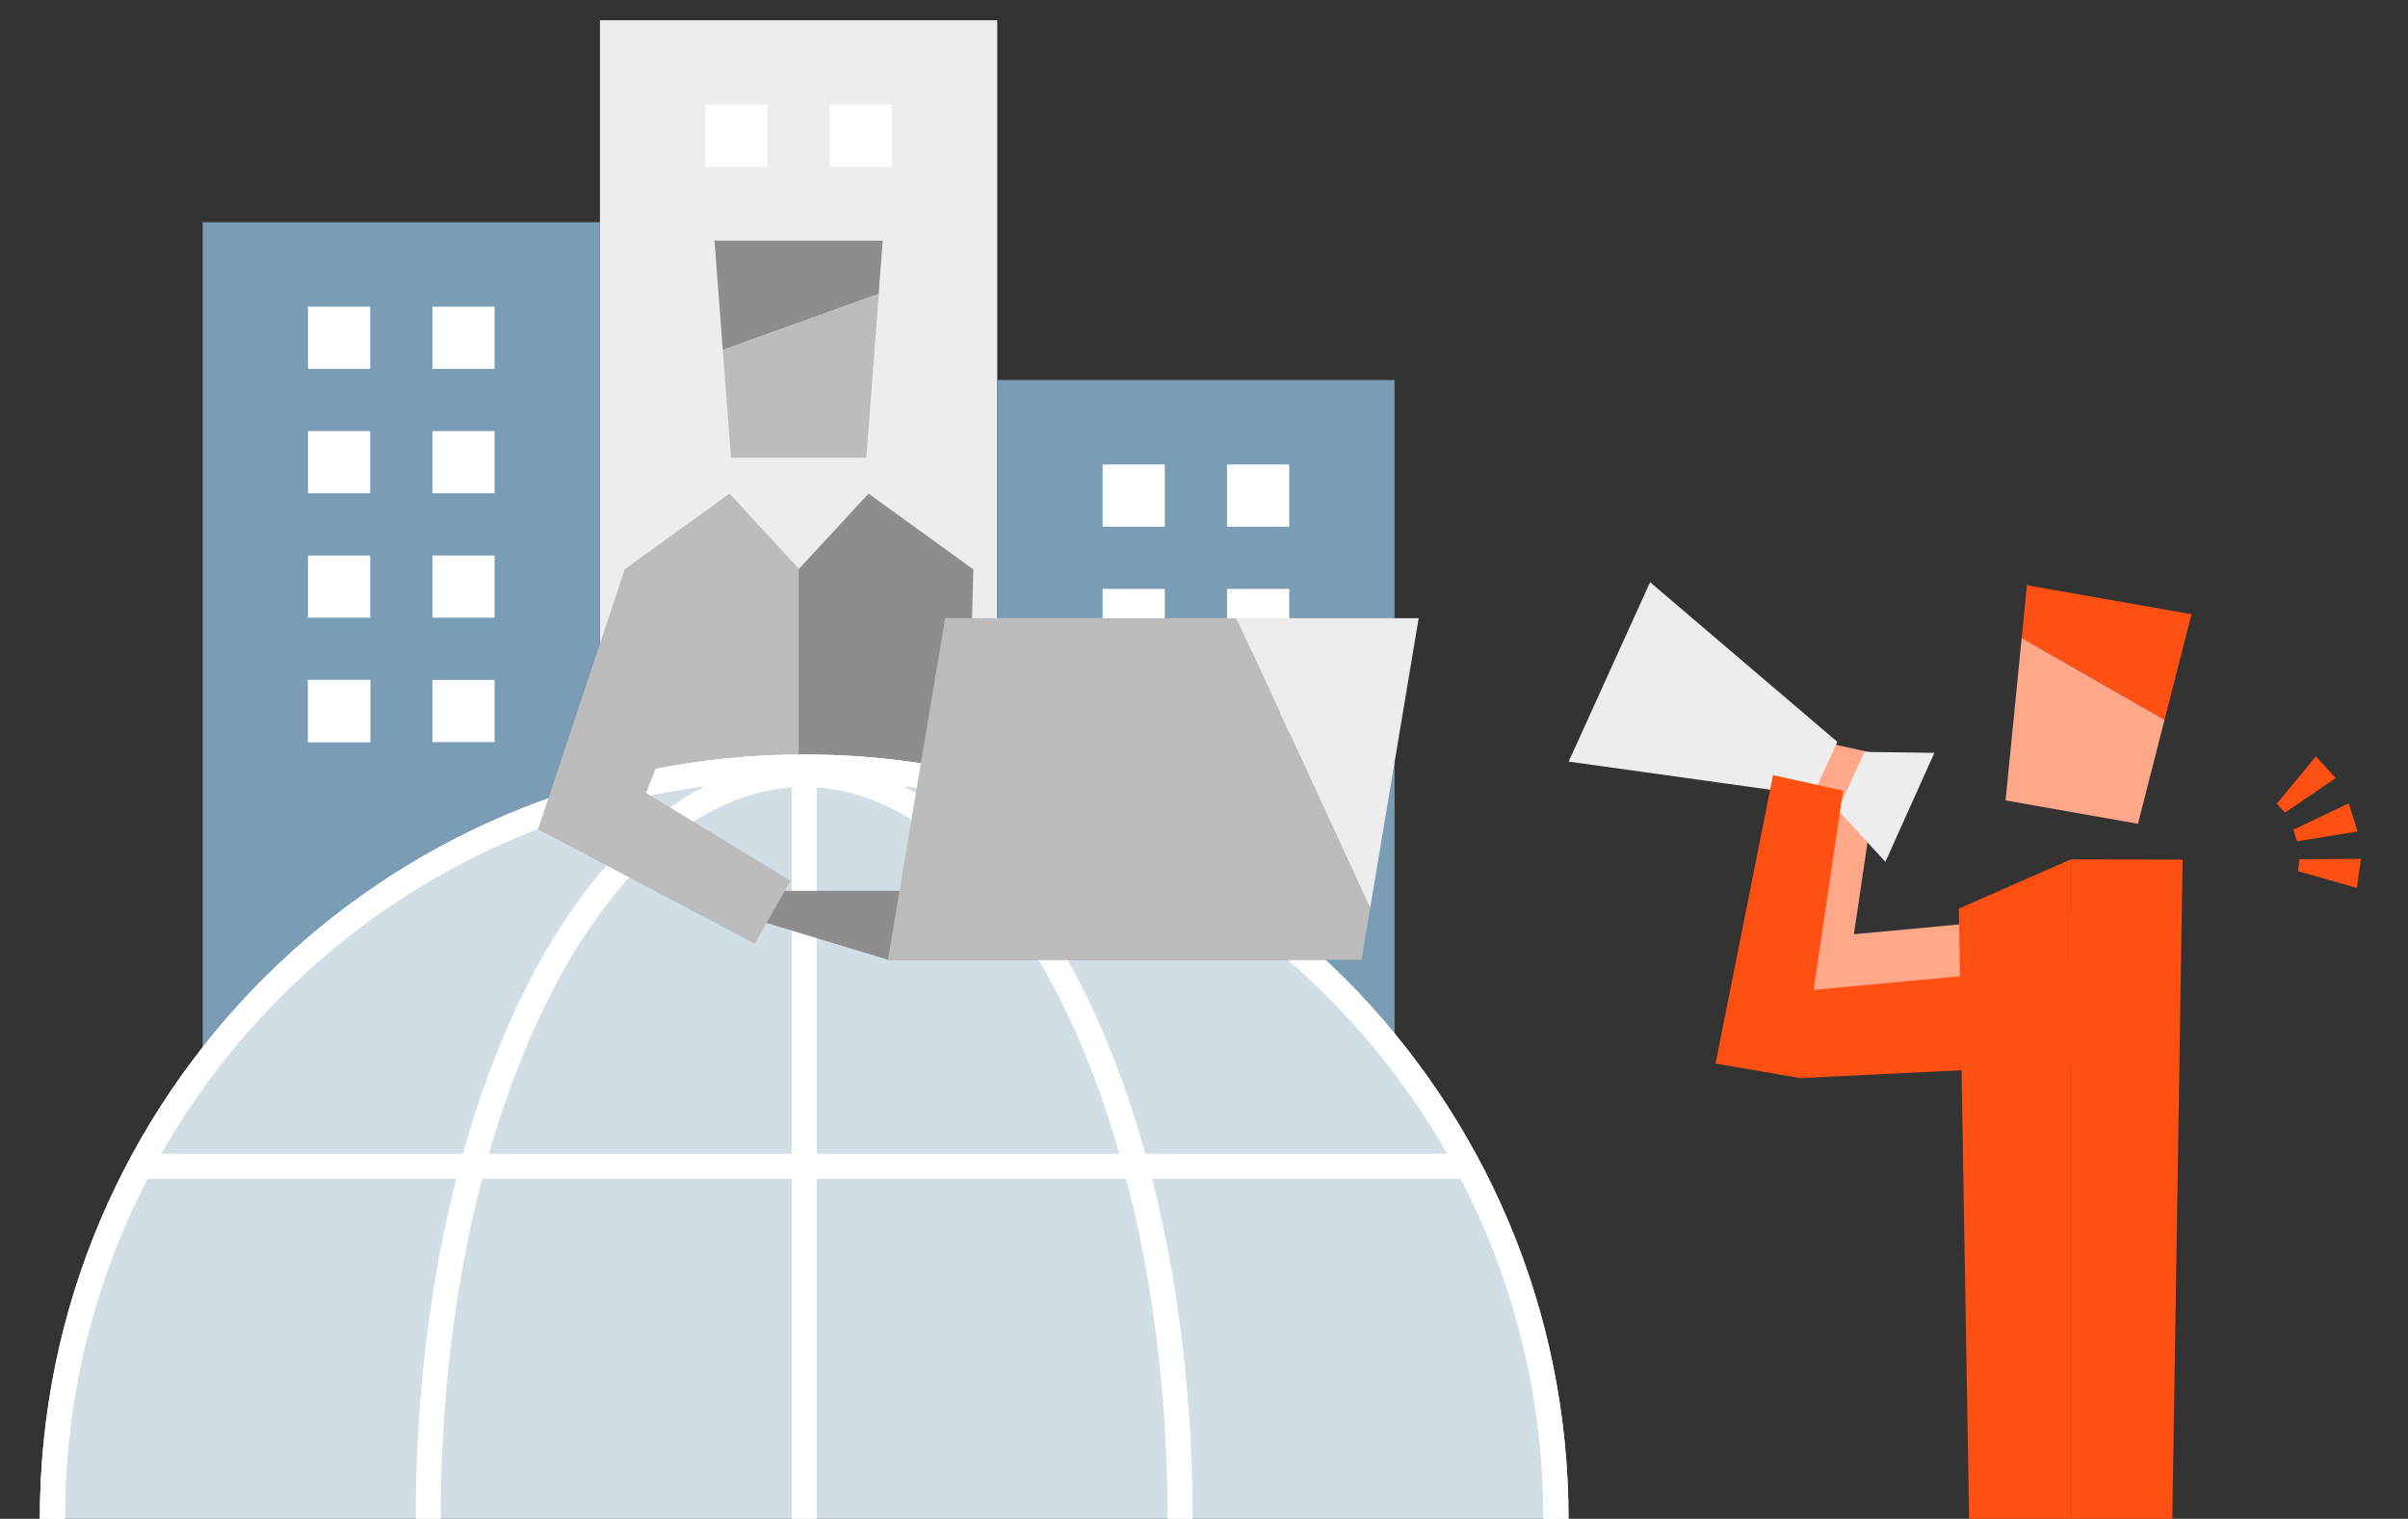 <?xml version="1.0" encoding="UTF-8"?><svg id="_レイヤー_2" xmlns="http://www.w3.org/2000/svg" xmlns:xlink="http://www.w3.org/1999/xlink" viewBox="0 0 364.428 229.852"><rect x="0" y="0" width="364.428" height="229.852" fill="#333333" stroke="none"/><defs><style>.cls-1,.cls-2{fill:none;}.cls-2{stroke:#fff;stroke-miterlimit:10;stroke-width:3.781px;}.cls-3{fill:#bdbcbc;}.cls-4{clip-path:url(#clippath-1);}.cls-5{clip-path:url(#clippath-2);}.cls-6{fill:#ff5013;}.cls-7{fill:#fff;}.cls-8{fill:#7a9cb4;}.cls-9{fill:#d2dee5;}.cls-10{fill:#8e8c8c;}.cls-11{fill:#ededed;}.cls-12{clip-path:url(#clippath);}.cls-13{fill:#ffa789;}</style><clipPath id="clippath"><rect class="cls-1" x="79.656" y="32.408" width="82.546" height="93.094"/></clipPath><clipPath id="clippath-1"><path class="cls-1" d="M7.918,229.852c0-62.842,50.943-113.785,113.785-113.785s113.785,50.943,113.785,113.785"/></clipPath><clipPath id="clippath-2"><rect class="cls-1" x="199.746" y="60.389" width="136.874" height="169.463" transform="translate(536.365 290.241) rotate(-180)"/></clipPath></defs><g id="_レイヤー_3"><rect class="cls-1" width="364.428" height="229.852"/><path id="_パス_4030" class="cls-11" d="M90.798,3.068l60.128-0.0 0,126.955-60.128 0-0-126.955Z"/><rect id="_長方形_1402-27" class="cls-7" x="106.743" y="15.851" width="9.413" height="9.413"/><rect id="_長方形_1403-27" class="cls-7" x="125.569" y="15.851" width="9.413" height="9.413"/><rect id="_長方形_1435-2" class="cls-8" x="150.927" y="57.513" width="60.128" height="136.398"/><rect id="_長方形_1402-27-2" class="cls-7" x="166.871" y="70.296" width="9.413" height="9.413"/><rect id="_長方形_1403-27-2" class="cls-7" x="185.697" y="70.296" width="9.413" height="9.413"/><rect id="_長方形_1402-28" class="cls-7" x="166.871" y="89.123" width="9.413" height="9.413"/><rect id="_長方形_1403-28" class="cls-7" x="185.697" y="89.123" width="9.413" height="9.413"/><rect id="_長方形_1403-29" class="cls-7" x="185.697" y="107.949" width="9.413" height="9.413"/><rect id="_長方形_1435-2-2" class="cls-8" x="30.671" y="33.632" width="60.128" height="162.73"/><rect id="_長方形_1402-27-3" class="cls-7" x="46.615" y="46.415" width="9.413" height="9.413"/><rect id="_長方形_1403-27-3" class="cls-7" x="65.441" y="46.415" width="9.413" height="9.413"/><rect id="_長方形_1402-28-2" class="cls-7" x="46.615" y="65.242" width="9.413" height="9.413"/><rect id="_長方形_1403-28-2" class="cls-7" x="65.441" y="65.242" width="9.413" height="9.413"/><rect id="_長方形_1402-29" class="cls-7" x="46.615" y="84.068" width="9.413" height="9.413"/><rect id="_長方形_1403-29-2" class="cls-7" x="65.441" y="84.068" width="9.413" height="9.413"/><rect id="_長方形_1402-28-3" class="cls-7" x="166.871" y="107.949" width="9.413" height="9.413"/><rect id="_長方形_1402-29-2" class="cls-7" x="46.615" y="102.895" width="9.413" height="9.413"/><rect id="_長方形_1403-29-3" class="cls-7" x="65.441" y="102.895" width="9.413" height="9.413"/><rect id="_長方形_1402-29-3" class="cls-7" x="46.615" y="102.895" width="9.413" height="9.413"/><g id="_グループ_1951"><g class="cls-12"><g id="_グループ_1950"><g id="_グループ_1949"><path id="_パス_3200" class="cls-3" d="M120.994,183.603v-97.429s-10.586-11.471-10.586-11.471l-15.86,11.444,2.637,97.454,23.809.002Z"/><path id="_パス_3201" class="cls-10" d="M144.672,183.603l2.637-97.429-15.86-11.471-10.586,11.444v97.454s23.809.002,23.809.002Z"/><g id="_グループ_1948"><path id="_パス_3202" class="cls-10" d="M133.591,36.412h-25.458s1.254,16.551,1.254,16.551l23.594-8.485.61-8.067Z"/><path id="_パス_3203" class="cls-3" d="M109.388,52.964l1.234,16.3h20.491s1.876-24.783,1.876-24.783l-23.601,8.483Z"/></g></g></g></g></g><path class="cls-9" d="M7.918,229.852c0-62.842,50.943-113.785,113.785-113.785s113.785,50.943,113.785,113.785"/><path class="cls-9" d="M121.703,229.852c0-62.842-0-113.785-0-113.785,0,0-0,50.943-0,113.785"/><g class="cls-4"><line class="cls-2" x1="239.904" y1="176.493" x2="12.334" y2="176.493"/></g><path class="cls-2" d="M7.918,229.852c0-62.842,50.943-113.785,113.785-113.785s113.785,50.943,113.785,113.785"/><path class="cls-2" d="M64.81,229.852c0-62.842,25.472-112.637,56.893-112.637s56.893,49.795,56.893,112.637"/><path class="cls-2" d="M121.703,229.852c0-62.842-0-113.785-0-113.785,0,0-0,50.943-0,113.785"/><path class="cls-2" d="M7.918,229.852c0-62.842,50.943-113.785,113.785-113.785s113.785,50.943,113.785,113.785"/><path id="_パス_3197" class="cls-3" d="M93.606,130.641l15.393-39.316-14.457-5.172-13.109,39.352,12.173,5.137Z"/><g id="_グループ_1954"><path id="_パス_3206" class="cls-10" d="M134.39,145.25h71.657s-34.388-10.427-34.388-10.427h-71.657s34.388,10.427,34.388,10.427Z"/><g id="_グループ_1953"><path id="_パス_3207" class="cls-11" d="M214.703,93.559l-7.344,43.885-20.25-43.885h27.594Z"/><path id="_パス_3208" class="cls-3" d="M187.106,93.559l20.25,43.885-1.307,7.806h-71.659s8.651-51.69,8.651-51.69h44.065Z"/></g></g><path id="_パス_3209" class="cls-3" d="M81.432,125.504l32.794,17.32,5.412-9.538-31.234-18.992-6.972,11.21Z"/><g class="cls-5"><g id="_グループ_1898"><path id="_パス_3112" class="cls-13" d="M270.832,142.294l49.284-4.594,1.085,15.213-48.712,2.392-1.657-13.011Z"/><path id="_パス_3113" class="cls-13" d="M265.293,155.511l8.705-43.652,10.599,2.355-6.447,43.5-12.857-2.202Z"/><path id="_パス_3110" class="cls-6" d="M313.387,130.063l-0,108.197,15.243 0,1.688-108.17-16.931-.027Z"/><path id="_パス_3111" class="cls-6" d="M313.387,130.063l-0,108.197-15.243-0-1.688-100.758,16.931-7.439Z"/><path id="_パス_3112-2" class="cls-6" d="M270.832,150.15l49.284-4.594,1.085,15.213-48.712,2.392-1.657-13.011Z"/><g id="_グループ_1894"><path id="_パス_3105" class="cls-11" d="M278.068,112.276l-3.717,8.14-36.948-5.159,12.32-27.15,28.345,24.169Z"/><path id="_パス_3107" class="cls-11" d="M292.749,113.936l-7.416,16.496-7.182-7.845,4.006-8.798,10.592.147Z"/></g><path id="_パス_3113-2" class="cls-6" d="M259.632,160.958l8.705-43.652,10.599,2.355-6.447,43.5-12.857-2.202Z"/><g id="_グループ_1897"><path id="_パス_3114" class="cls-6" d="M306.755,88.569l24.905,4.391-4.081,15.976-21.615-12.359.791-8.008Z"/><path id="_パス_3115" class="cls-13" d="M327.58,108.936l-4.019,15.732-20.039-3.533,2.44-24.57,21.617,12.371Z"/></g></g></g><g id="_グループ_2388"><path id="_パス_4021" class="cls-6" d="M347.629,127.316l-.547-1.754,8.382-3.984,1.324,4.249-9.159,1.489Z"/><path id="_パス_4022" class="cls-6" d="M345.821,122.979l-1.235-1.354,5.902-7.162,3.001,3.287-7.667,5.229Z"/><path id="_パス_4023" class="cls-6" d="M348.016,130.022l-.247,1.816,8.925,2.541.602-4.41-9.28.053Z"/></g></g></svg>